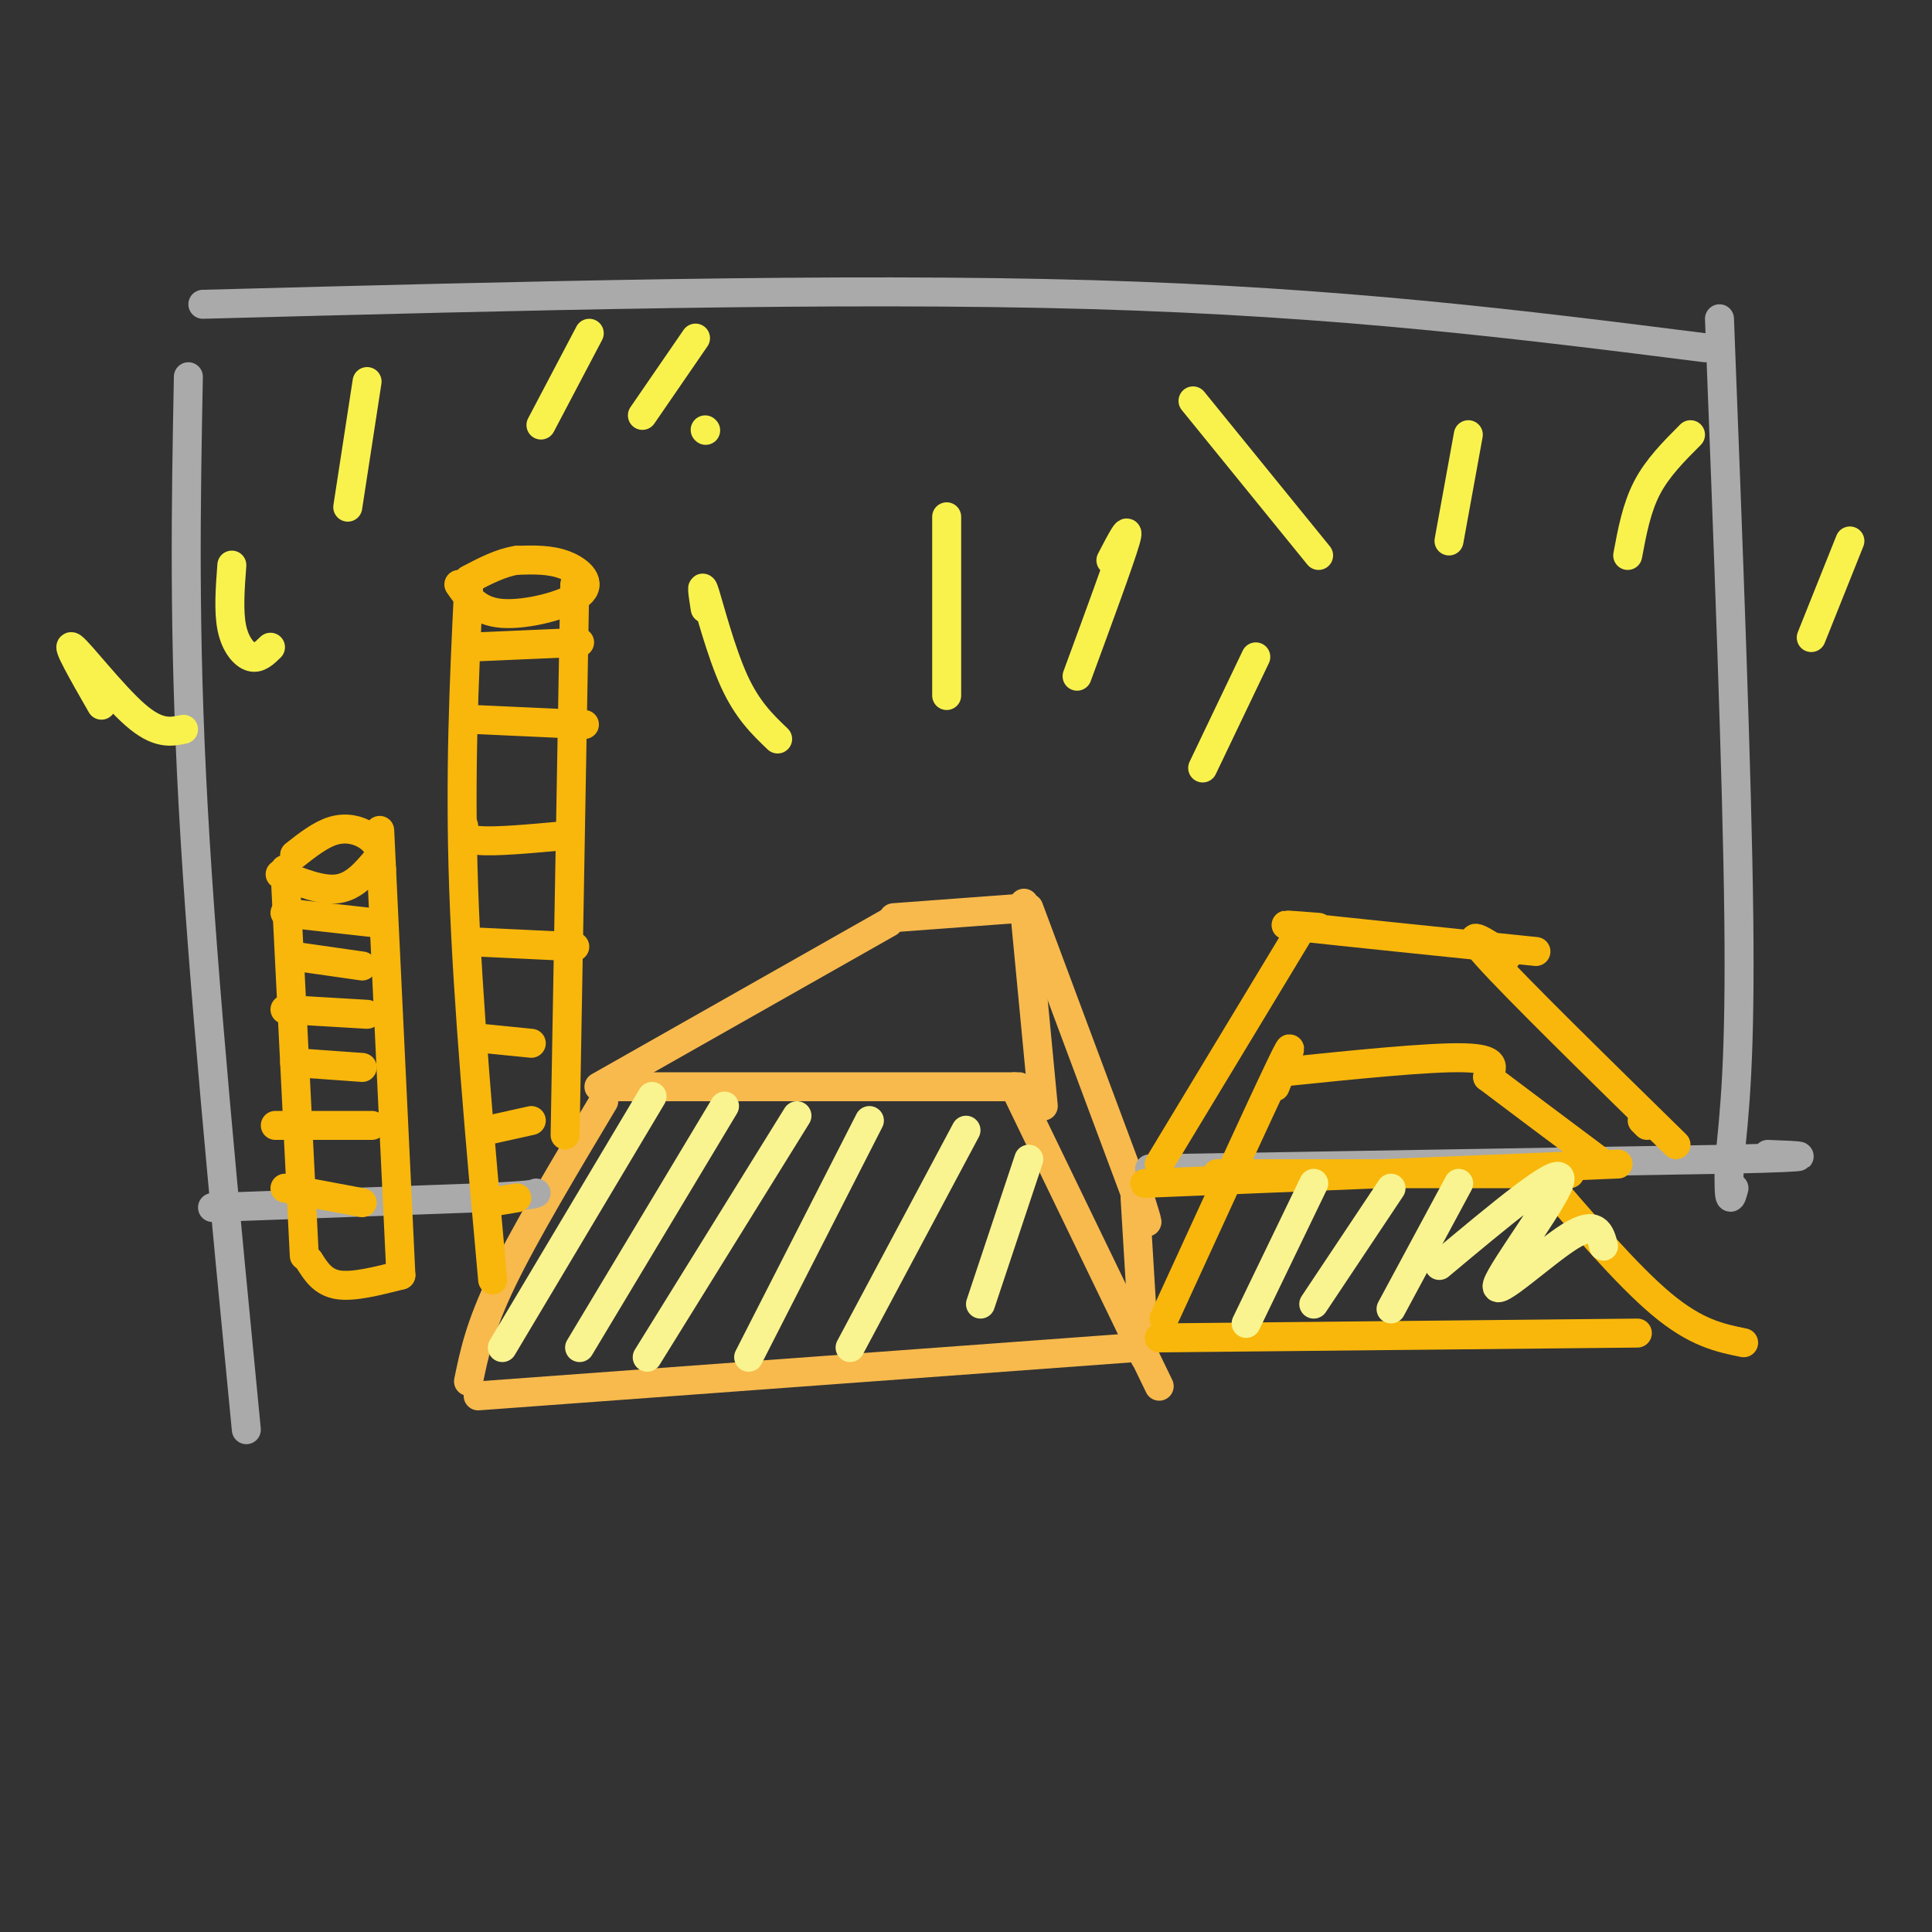 <svg viewBox='0 0 400 400' version='1.1' xmlns='http://www.w3.org/2000/svg' xmlns:xlink='http://www.w3.org/1999/xlink'><rect x="0" y="0" width="400" height="400" fill="#333333" stroke="none"/><g fill='none' stroke='#F8BA4D' stroke-width='6' stroke-linecap='round' stroke-linejoin='round'><path d='M97,286c1.167,-5.667 2.333,-11.333 7,-21c4.667,-9.667 12.833,-23.333 21,-37'/><path d='M126,225c0.000,0.000 85.000,0.000 85,0'/><path d='M99,289c0.000,0.000 136.000,-10.000 136,-10'/><path d='M210,225c0.000,0.000 30.000,62.000 30,62'/><path d='M124,225c0.000,0.000 60.000,-34.000 60,-34'/><path d='M185,190c0.000,0.000 27.000,-2.000 27,-2'/><path d='M212,187c0.000,0.000 4.000,42.000 4,42'/><path d='M237,281c0.000,0.000 -2.000,-33.000 -2,-33'/><path d='M213,188c0.000,0.000 22.000,59.000 22,59'/><path d='M235,247c3.833,10.000 2.417,5.500 1,1'/></g>
<g fill='none' stroke='#AAAAAA' stroke-width='6' stroke-linecap='round' stroke-linejoin='round'><path d='M39,78c-0.500,26.333 -1.000,52.667 1,89c2.000,36.333 6.500,82.667 11,129'/><path d='M42,63c66.083,-1.750 132.167,-3.500 184,-2c51.833,1.500 89.417,6.250 127,11'/><path d='M44,250c0.000,0.000 55.000,-2.000 55,-2'/><path d='M99,248c11.167,-0.500 11.583,-0.750 12,-1'/><path d='M238,242c0.000,0.000 120.000,-2.000 120,-2'/><path d='M358,240c21.333,-0.500 14.667,-0.750 8,-1'/><path d='M356,66c1.833,47.417 3.667,94.833 4,124c0.333,29.167 -0.833,40.083 -2,51'/><path d='M358,241c-0.167,9.333 0.417,7.167 1,5'/></g>
<g fill='none' stroke='#F9B70B' stroke-width='6' stroke-linecap='round' stroke-linejoin='round'><path d='M264,225c2.417,-6.000 4.833,-12.000 1,-4c-3.833,8.000 -13.917,30.000 -24,52'/><path d='M240,277c0.000,0.000 99.000,-1.000 99,-1'/><path d='M252,243c0.000,0.000 73.000,0.000 73,0'/><path d='M318,242c9.417,11.000 18.833,22.000 26,28c7.167,6.000 12.083,7.000 17,8'/><path d='M265,222c15.417,-1.583 30.833,-3.167 38,-3c7.167,0.167 6.083,2.083 5,4'/><path d='M308,223c4.833,3.667 14.417,10.833 24,18'/><path d='M269,193c0.000,0.000 -29.000,48.000 -29,48'/><path d='M237,245c0.000,0.000 98.000,-4.000 98,-4'/><path d='M312,198c-4.917,-3.250 -9.833,-6.500 -4,0c5.833,6.500 22.417,22.750 39,39'/><path d='M273,192c-5.250,-0.417 -10.500,-0.833 -3,0c7.500,0.833 27.750,2.917 48,5'/><path d='M340,232c0.000,0.000 1.000,1.000 1,1'/><path d='M64,261c1.417,2.250 2.833,4.500 6,5c3.167,0.500 8.083,-0.750 13,-2'/><path d='M63,260c0.000,0.000 -4.000,-80.000 -4,-80'/><path d='M83,264c0.000,0.000 -4.000,-84.000 -4,-84'/><path d='M79,180c-0.667,-14.000 -0.333,-7.000 0,0'/><path d='M58,181c4.333,1.750 8.667,3.500 12,3c3.333,-0.500 5.667,-3.250 8,-6'/><path d='M78,178c1.107,-1.940 -0.125,-3.792 -2,-5c-1.875,-1.208 -4.393,-1.774 -7,-1c-2.607,0.774 -5.304,2.887 -8,5'/><path d='M59,189c0.000,0.000 18.000,2.000 18,2'/><path d='M61,198c0.000,0.000 14.000,2.000 14,2'/><path d='M59,209c0.000,0.000 17.000,1.000 17,1'/><path d='M61,220c0.000,0.000 14.000,1.000 14,1'/><path d='M57,233c0.000,0.000 20.000,0.000 20,0'/><path d='M59,246c0.000,0.000 16.000,3.000 16,3'/><path d='M97,122c-0.917,19.083 -1.833,38.167 -1,62c0.833,23.833 3.417,52.417 6,81'/><path d='M95,121c1.964,2.815 3.929,5.631 9,6c5.071,0.369 13.250,-1.708 16,-4c2.750,-2.292 0.071,-4.798 -3,-6c-3.071,-1.202 -6.536,-1.101 -10,-1'/><path d='M107,116c-3.333,0.500 -6.667,2.250 -10,4'/><path d='M119,121c0.000,0.000 -2.000,114.000 -2,114'/><path d='M97,134c0.000,0.000 23.000,-1.000 23,-1'/><path d='M99,149c0.000,0.000 22.000,1.000 22,1'/><path d='M96,171c-0.250,1.333 -0.500,2.667 3,3c3.500,0.333 10.750,-0.333 18,-1'/><path d='M98,195c0.000,0.000 21.000,1.000 21,1'/><path d='M100,215c0.000,0.000 10.000,1.000 10,1'/><path d='M101,234c0.000,0.000 9.000,-2.000 9,-2'/><path d='M101,249c0.000,0.000 6.000,-1.000 6,-1'/></g>
<g fill='none' stroke='#F9F24D' stroke-width='6' stroke-linecap='round' stroke-linejoin='round'><path d='M146,126c-0.467,-3.000 -0.933,-6.000 0,-3c0.933,3.000 3.267,12.000 6,18c2.733,6.000 5.867,9.000 9,12'/><path d='M196,107c0.000,0.000 0.000,37.000 0,37'/><path d='M230,116c2.083,-4.000 4.167,-8.000 3,-4c-1.167,4.000 -5.583,16.000 -10,28'/><path d='M260,136c0.000,0.000 -11.000,23.000 -11,23'/><path d='M247,83c0.000,0.000 26.000,32.000 26,32'/><path d='M304,90c0.000,0.000 -4.000,22.000 -4,22'/><path d='M350,90c-3.417,3.417 -6.833,6.833 -9,11c-2.167,4.167 -3.083,9.083 -4,14'/><path d='M383,112c0.000,0.000 -8.000,20.000 -8,20'/><path d='M21,146c-3.756,-6.556 -7.511,-13.111 -6,-12c1.511,1.111 8.289,9.889 13,14c4.711,4.111 7.356,3.556 10,3'/><path d='M48,117c-0.356,4.778 -0.711,9.556 0,13c0.711,3.444 2.489,5.556 4,6c1.511,0.444 2.756,-0.778 4,-2'/><path d='M76,79c0.000,0.000 -4.000,26.000 -4,26'/><path d='M122,69c0.000,0.000 -10.000,19.000 -10,19'/><path d='M144,70c0.000,0.000 -11.000,16.000 -11,16'/><path d='M146,89c0.000,0.000 0.100,0.100 0.1,0.1'/></g>
<g fill='none' stroke='#F9F490' stroke-width='6' stroke-linecap='round' stroke-linejoin='round'><path d='M135,227c0.000,0.000 -31.000,52.000 -31,52'/><path d='M150,229c0.000,0.000 -30.000,50.000 -30,50'/><path d='M165,231c0.000,0.000 -31.000,50.000 -31,50'/><path d='M180,232c0.000,0.000 -25.000,49.000 -25,49'/><path d='M200,234c0.000,0.000 -24.000,45.000 -24,45'/><path d='M213,240c0.000,0.000 -10.000,30.000 -10,30'/><path d='M272,245c0.000,0.000 -14.000,29.000 -14,29'/><path d='M288,246c0.000,0.000 -16.000,24.000 -16,24'/><path d='M302,245c0.000,0.000 -14.000,26.000 -14,26'/><path d='M298,262c12.440,-10.405 24.881,-20.810 25,-18c0.119,2.810 -12.083,18.833 -13,22c-0.917,3.167 9.452,-6.524 15,-10c5.548,-3.476 6.274,-0.738 7,2'/></g>
</svg>